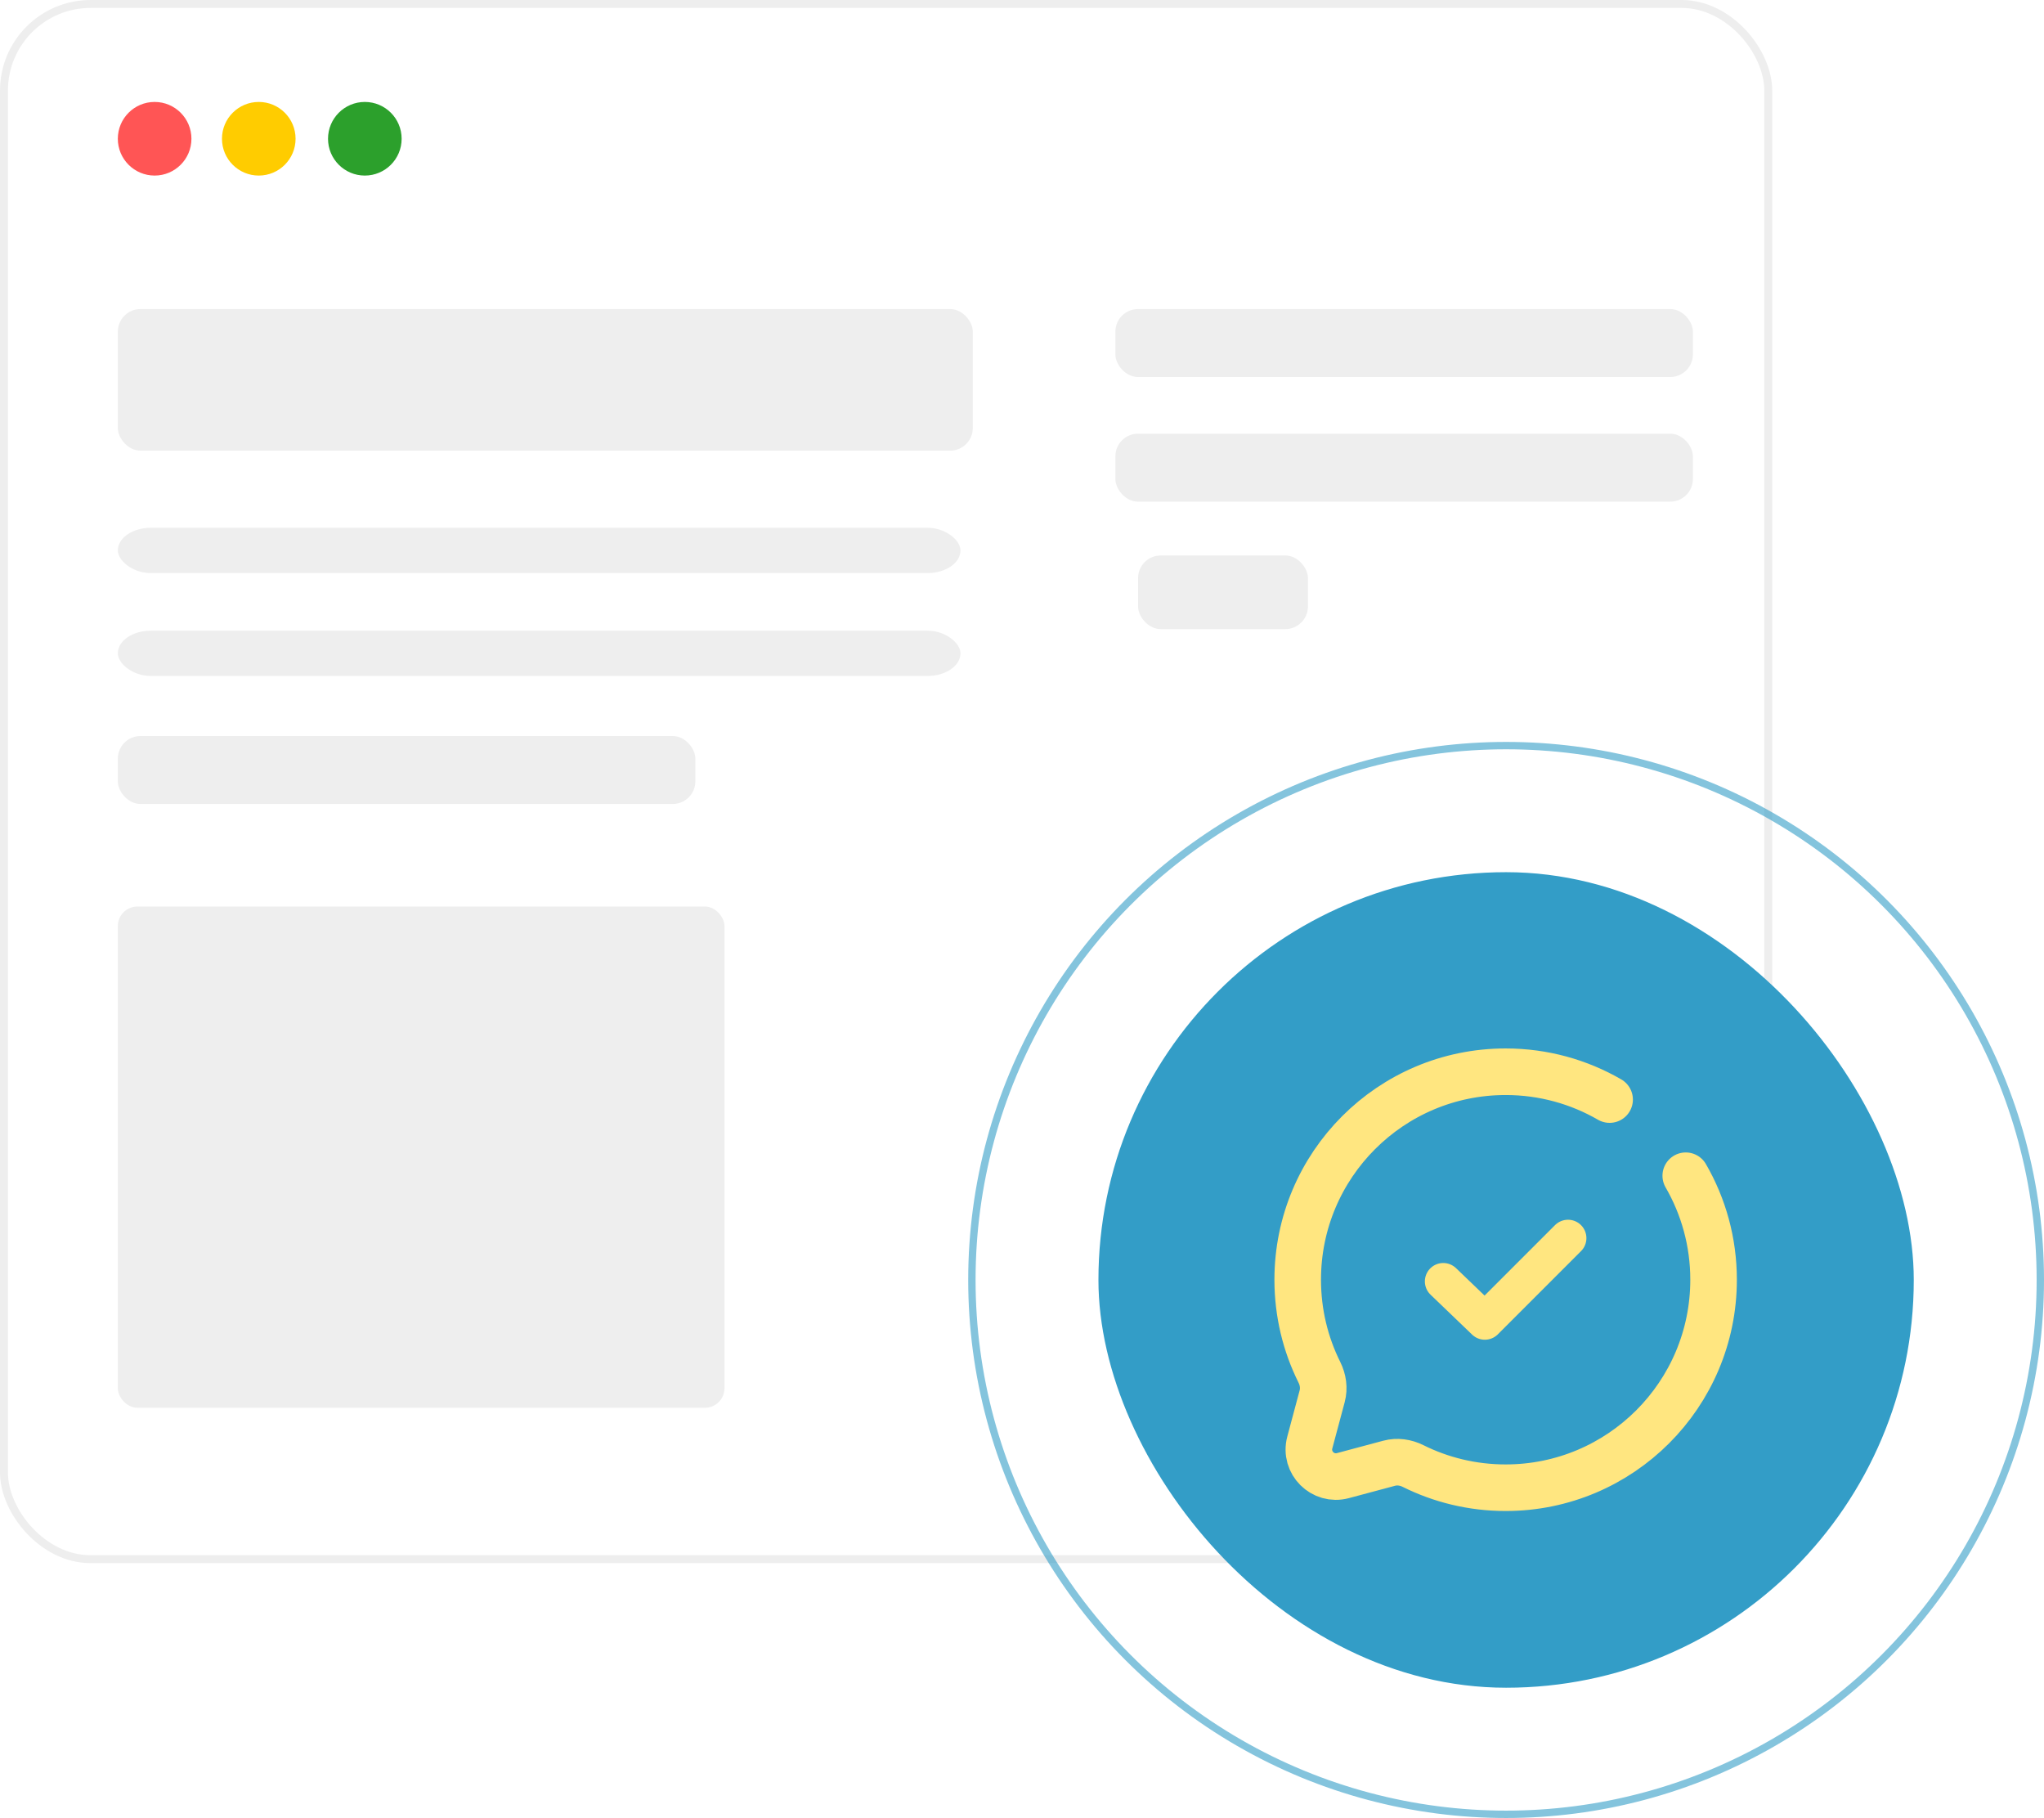 <?xml version="1.0" encoding="UTF-8" standalone="no"?>
<svg
   width="361"
   height="321"
   viewBox="0 0 361 321"
   fill="none"
   version="1.1"
   id="svg58717"
   sodipodi:docname="convert.svg"
   inkscape:version="1.2 (dc2aeda, 2022-05-15)"
   xmlns:inkscape="http://www.inkscape.org/namespaces/inkscape"
   xmlns:sodipodi="http://sodipodi.sourceforge.net/DTD/sodipodi-0.dtd"
   xmlns="http://www.w3.org/2000/svg"
   xmlns:svg="http://www.w3.org/2000/svg">
  <sodipodi:namedview
     id="namedview58719"
     pagecolor="#ffffff"
     bordercolor="#666666"
     borderopacity="1.0"
     inkscape:showpageshadow="2"
     inkscape:pageopacity="0.0"
     inkscape:pagecheckerboard="0"
     inkscape:deskcolor="#d1d1d1"
     showgrid="false"
     inkscape:zoom="1.0200279"
     inkscape:cx="42.645892"
     inkscape:cy="198.0338"
     inkscape:window-width="1440"
     inkscape:window-height="718"
     inkscape:window-x="0"
     inkscape:window-y="25"
     inkscape:window-maximized="0"
     inkscape:current-layer="svg58717" />
  <defs
     id="defs58715">
    <filter
       id="filter0_b_1241_2143"
       x="182"
       y="142.342"
       width="168"
       height="168"
       filterUnits="userSpaceOnUse"
       color-interpolation-filters="sRGB">
      <feFlood
         flood-opacity="0"
         result="BackgroundImageFix"
         id="feFlood58686" />
      <feGaussianBlur
         in="BackgroundImageFix"
         stdDeviation="6"
         id="feGaussianBlur58688" />
      <feComposite
         in2="SourceAlpha"
         operator="in"
         result="effect1_backgroundBlur_1241_2143"
         id="feComposite58690" />
      <feBlend
         mode="normal"
         in="SourceGraphic"
         in2="effect1_backgroundBlur_1241_2143"
         result="shape"
         id="feBlend58692" />
    </filter>
    <filter
       id="filter1_d_1241_2143"
       x="149.522"
       y="132.075"
       width="230.624"
       height="219.555"
       filterUnits="userSpaceOnUse"
       color-interpolation-filters="sRGB">
      <feFlood
         flood-opacity="0"
         result="BackgroundImageFix"
         id="feFlood58695" />
      <feColorMatrix
         in="SourceAlpha"
         type="matrix"
         values="0 0 0 0 0 0 0 0 0 0 0 0 0 0 0 0 0 0 127 0"
         result="hardAlpha"
         id="feColorMatrix58697" />
      <feOffset
         dy="11.889"
         id="feOffset58699" />
      <feGaussianBlur
         stdDeviation="37.154"
         id="feGaussianBlur58701" />
      <feComposite
         in2="hardAlpha"
         operator="out"
         id="feComposite58703" />
      <feColorMatrix
         type="matrix"
         values="0 0 0 0 0.263 0 0 0 0 0.718 0 0 0 0 0.365 0 0 0 0.3 0"
         id="feColorMatrix58705" />
      <feBlend
         mode="normal"
         in2="BackgroundImageFix"
         result="effect1_dropShadow_1241_2143"
         id="feBlend58707" />
      <feBlend
         mode="normal"
         in="SourceGraphic"
         in2="effect1_dropShadow_1241_2143"
         result="shape"
         id="feBlend58709" />
    </filter>
    <clipPath
       id="clip0_1241_2143">
      <rect
         x="194"
         y="154.342"
         width="144"
         height="144"
         rx="72"
         fill="#ffffff"
         id="rect58712" />
    </clipPath>
    <filter
       id="filter0_b_1241_2143-8"
       x="182"
       y="142.342"
       width="168"
       height="168"
       filterUnits="userSpaceOnUse"
       color-interpolation-filters="sRGB">
      <feFlood
         flood-opacity="0"
         result="BackgroundImageFix"
         id="feFlood58686-0" />
      <feGaussianBlur
         in="BackgroundImageFix"
         stdDeviation="6"
         id="feGaussianBlur58688-2" />
      <feComposite
         in2="SourceAlpha"
         operator="in"
         result="effect1_backgroundBlur_1241_2143"
         id="feComposite58690-5" />
      <feBlend
         mode="normal"
         in="SourceGraphic"
         in2="effect1_backgroundBlur_1241_2143"
         result="shape"
         id="feBlend58692-4" />
    </filter>
    <filter
       id="filter1_d_1241_2143-3"
       x="149.522"
       y="132.075"
       width="230.624"
       height="219.555"
       filterUnits="userSpaceOnUse"
       color-interpolation-filters="sRGB">
      <feFlood
         flood-opacity="0"
         result="BackgroundImageFix"
         id="feFlood58695-0" />
      <feColorMatrix
         in="SourceAlpha"
         type="matrix"
         values="0 0 0 0 0 0 0 0 0 0 0 0 0 0 0 0 0 0 127 0"
         result="hardAlpha"
         id="feColorMatrix58697-0" />
      <feOffset
         dy="11.889"
         id="feOffset58699-5" />
      <feGaussianBlur
         stdDeviation="37.154"
         id="feGaussianBlur58701-2" />
      <feComposite
         in2="hardAlpha"
         operator="out"
         id="feComposite58703-2" />
      <feColorMatrix
         type="matrix"
         values="0 0 0 0 0.263 0 0 0 0 0.718 0 0 0 0 0.365 0 0 0 0.3 0"
         id="feColorMatrix58705-0" />
      <feBlend
         mode="normal"
         in2="BackgroundImageFix"
         result="effect1_dropShadow_1241_2143"
         id="feBlend58707-8" />
      <feBlend
         mode="normal"
         in="SourceGraphic"
         in2="effect1_dropShadow_1241_2143"
         result="shape"
         id="feBlend58709-2" />
    </filter>
    <clipPath
       clipPathUnits="userSpaceOnUse"
       id="clipPath62470">
      <rect
         x="194"
         y="154.342"
         width="144"
         height="144"
         rx="72"
         fill="#ffffff"
         id="rect62472" />
    </clipPath>
    <mask
       id="mask58880"
       maskUnits="userSpaceOnUse"
       x="223"
       y="194"
       width="83"
       height="72">
      <path
         d="m 223.829,194.456 h 82.01 v 70.982 h -82.01 z"
         fill="#ffffff"
         id="path58878" />
    </mask>
    <clipPath
       clipPathUnits="userSpaceOnUse"
       id="clipPath62486">
      <rect
         x="194"
         y="154.342"
         width="144"
         height="144"
         rx="72"
         fill="#ffffff"
         id="rect62488" />
    </clipPath>
    <mask
       maskUnits="userSpaceOnUse"
       id="mask62490">
      <path
         d="m 223.829,194.456 h 82.01 v 70.982 h -82.01 z"
         fill="#ffffff"
         id="path62492" />
    </mask>
    <clipPath
       clipPathUnits="userSpaceOnUse"
       id="clipPath62470-6">
      <rect
         x="194"
         y="154.342"
         width="144"
         height="144"
         rx="72"
         fill="#ffffff"
         id="rect62472-0" />
    </clipPath>
    <filter
       id="filter0_b_1241_2143-8-1"
       x="182"
       y="142.342"
       width="168"
       height="168"
       filterUnits="userSpaceOnUse"
       color-interpolation-filters="sRGB">
      <feFlood
         flood-opacity="0"
         result="BackgroundImageFix"
         id="feFlood58686-0-8" />
      <feGaussianBlur
         in="BackgroundImageFix"
         stdDeviation="6"
         id="feGaussianBlur58688-2-5" />
      <feComposite
         in2="SourceAlpha"
         operator="in"
         result="effect1_backgroundBlur_1241_2143"
         id="feComposite58690-5-9" />
      <feBlend
         mode="normal"
         in="SourceGraphic"
         in2="effect1_backgroundBlur_1241_2143"
         result="shape"
         id="feBlend58692-4-3" />
    </filter>
  </defs>
  <rect
     x="0.7"
     y="0.7"
     width="311.6"
     height="274.6"
     rx="15.3"
     stroke="#1e5229"
     stroke-width="1.4"
     id="rect58643-7"
     style="stroke:#eeeeee;stroke-opacity:1" />
  <circle
     cx="27.31"
     cy="24.5"
     r="6.5"
     fill="#8ed49e"
     id="circle58645-4"
     style="fill:#ff5555;fill-opacity:1" />
  <circle
     cx="45.703"
     cy="24.5"
     r="6.5"
     fill="#8ed49e"
     id="circle58645-4-6"
     style="fill:#ffcc00;fill-opacity:1" />
  <circle
     cx="64.434"
     cy="24.5"
     r="6.5"
     fill="#8ed49e"
     id="circle58645-4-9"
     style="fill:#2ca02c;fill-opacity:1" />
  <rect
     x="20.81"
     y="54.571"
     width="151"
     height="25"
     rx="4"
     fill="#8ed49e"
     id="rect58647-7"
     style="fill:#eeeeee;fill-opacity:1" />
  <rect
     x="20.81"
     y="160.064"
     width="107.143"
     height="88.508"
     rx="3.456"
     fill="#8ed49e"
     id="rect58649-4"
     style="fill:#eeeeee;fill-opacity:1;stroke-width:0.893" />
  <rect
     x="20.81"
     y="93.19"
     width="148.826"
     height="8"
     rx="5.836"
     fill="#8ed49e"
     id="rect58651-0"
     style="fill:#eeeeee;fill-opacity:1;stroke-width:1.208" />
  <rect
     x="20.81"
     y="111.356"
     width="148.826"
     height="8"
     rx="5.836"
     fill="#8ed49e"
     id="rect58651-0-6"
     style="fill:#eeeeee;fill-opacity:1;stroke-width:1.208" />
  <rect
     x="196.992"
     y="54.571"
     width="102"
     height="12"
     rx="4"
     fill="#8ed49e"
     id="rect58653-0"
     style="fill:#eeeeee;fill-opacity:1" />
  <rect
     x="196.992"
     y="76.577"
     width="102"
     height="12"
     rx="4"
     fill="#8ed49e"
     id="rect58653-0-7"
     style="fill:#eeeeee;fill-opacity:1" />
  <rect
     x="20.81"
     y="129.959"
     width="102"
     height="12"
     rx="4"
     fill="#8ed49e"
     id="rect58653-0-5"
     style="fill:#eeeeee;fill-opacity:1" />
  <rect
     x="201.001"
     y="98.079"
     width="30"
     height="13"
     rx="4"
     fill="#8ed49e"
     id="rect58659-1"
     style="fill:#eeeeee;fill-opacity:1" />
  <circle
     opacity="0.6"
     cx="266"
     cy="226"
     r="94.35"
     stroke="#8ed49e"
     stroke-width="1.3"
     id="circle58661-3"
     style="stroke:#339dc7;stroke-opacity:1" />
  <rect
     x="194"
     y="154.342"
     width="144"
     height="144"
     rx="72"
     fill="#1e5229"
     id="rect58671-5"
     transform="translate(4.6863079e-5,-0.342)"
     style="fill:#339dc7;fill-opacity:1;filter:url(#filter0_b_1241_2143-8)"
     clip-path="url(#clipPath62470)" />
  <g
     id="g22768"
     transform="matrix(0.762,0,0,0.762,-61.277,62.362)">
    <path
       d="m 414.931,215.081 9.639,9.253 19.278,-19.278"
       stroke="#1c274c"
       stroke-width="1.5"
       stroke-linecap="round"
       stroke-linejoin="round"
       id="path15314-0-3"
       style="fill:none;stroke:#ffe680;stroke-width:8.525;stroke-dasharray:none;stroke-opacity:1"
       inkscape:export-filename="../../Video/Assets/GetChat/logo_w.png"
       inkscape:export-xdpi="122.86608"
       inkscape:export-ydpi="122.86608" />
    <path
       d="m 453.488,172.947 c -7.089,-4.101 -15.319,-6.448 -24.098,-6.448 -26.618,0 -48.195,21.578 -48.195,48.195 0,7.71 1.81,14.996 5.029,21.459 0.855,1.717 1.14,3.68 0.644,5.533 l -2.871,10.729 c -1.246,4.657 3.015,8.918 7.672,7.672 l 10.728,-2.87 c 1.853,-0.496 3.816,-0.211 5.533,0.644 6.462,3.219 13.749,5.029 21.459,5.029 26.617,0 48.195,-21.578 48.195,-48.195 0,-8.778 -2.347,-17.009 -6.448,-24.098"
       stroke="#1c274c"
       stroke-width="1.5"
       stroke-linecap="round"
       id="path15316-5-8"
       style="fill:none;fill-opacity:1;stroke:#ffe680;stroke-width:10.794;stroke-dasharray:none;stroke-opacity:1"
       inkscape:export-filename="../../NextJS/getchat/public/chat-icons/getchat-l.png"
       inkscape:export-xdpi="17.913019"
       inkscape:export-ydpi="17.913019" />
  </g>
  <rect
     x="194"
     y="154.342"
     width="144"
     height="144"
     rx="72"
     fill="#1e5229"
     id="rect58671-5-3"
     transform="translate(-472.857,49.141)"
     style="fill:#339dc7;fill-opacity:1;filter:url(#filter0_b_1241_2143-8-1)"
     clip-path="url(#clipPath62470-6)"
     inkscape:export-filename="../../../../Design/GetChat/getchat_blue.png"
     inkscape:export-xdpi="200"
     inkscape:export-ydpi="200" />
  <g
     id="g22768-1"
     transform="matrix(0.762,0,0,0.762,-534.134,111.844)">
    <path
       d="m 414.931,215.081 9.639,9.253 19.278,-19.278"
       stroke="#1c274c"
       stroke-width="1.5"
       stroke-linecap="round"
       stroke-linejoin="round"
       id="path15314-0-3-8"
       style="fill:none;stroke:#ffe680;stroke-width:8.525;stroke-dasharray:none;stroke-opacity:1"
       inkscape:export-filename="../../Video/Assets/GetChat/logo_w.png"
       inkscape:export-xdpi="122.86608"
       inkscape:export-ydpi="122.86608" />
    <path
       d="m 453.488,172.947 c -7.089,-4.101 -15.319,-6.448 -24.098,-6.448 -26.618,0 -48.195,21.578 -48.195,48.195 0,7.71 1.81,14.996 5.029,21.459 0.855,1.717 1.14,3.68 0.644,5.533 l -2.871,10.729 c -1.246,4.657 3.015,8.918 7.672,7.672 l 10.728,-2.87 c 1.853,-0.496 3.816,-0.211 5.533,0.644 6.462,3.219 13.749,5.029 21.459,5.029 26.617,0 48.195,-21.578 48.195,-48.195 0,-8.778 -2.347,-17.009 -6.448,-24.098"
       stroke="#1c274c"
       stroke-width="1.5"
       stroke-linecap="round"
       id="path15316-5-8-2"
       style="fill:none;fill-opacity:1;stroke:#ffe680;stroke-width:10.794;stroke-dasharray:none;stroke-opacity:1"
       inkscape:export-filename="../../NextJS/getchat/public/chat-icons/getchat-l.png"
       inkscape:export-xdpi="17.913019"
       inkscape:export-ydpi="17.913019" />
  </g>
</svg>
